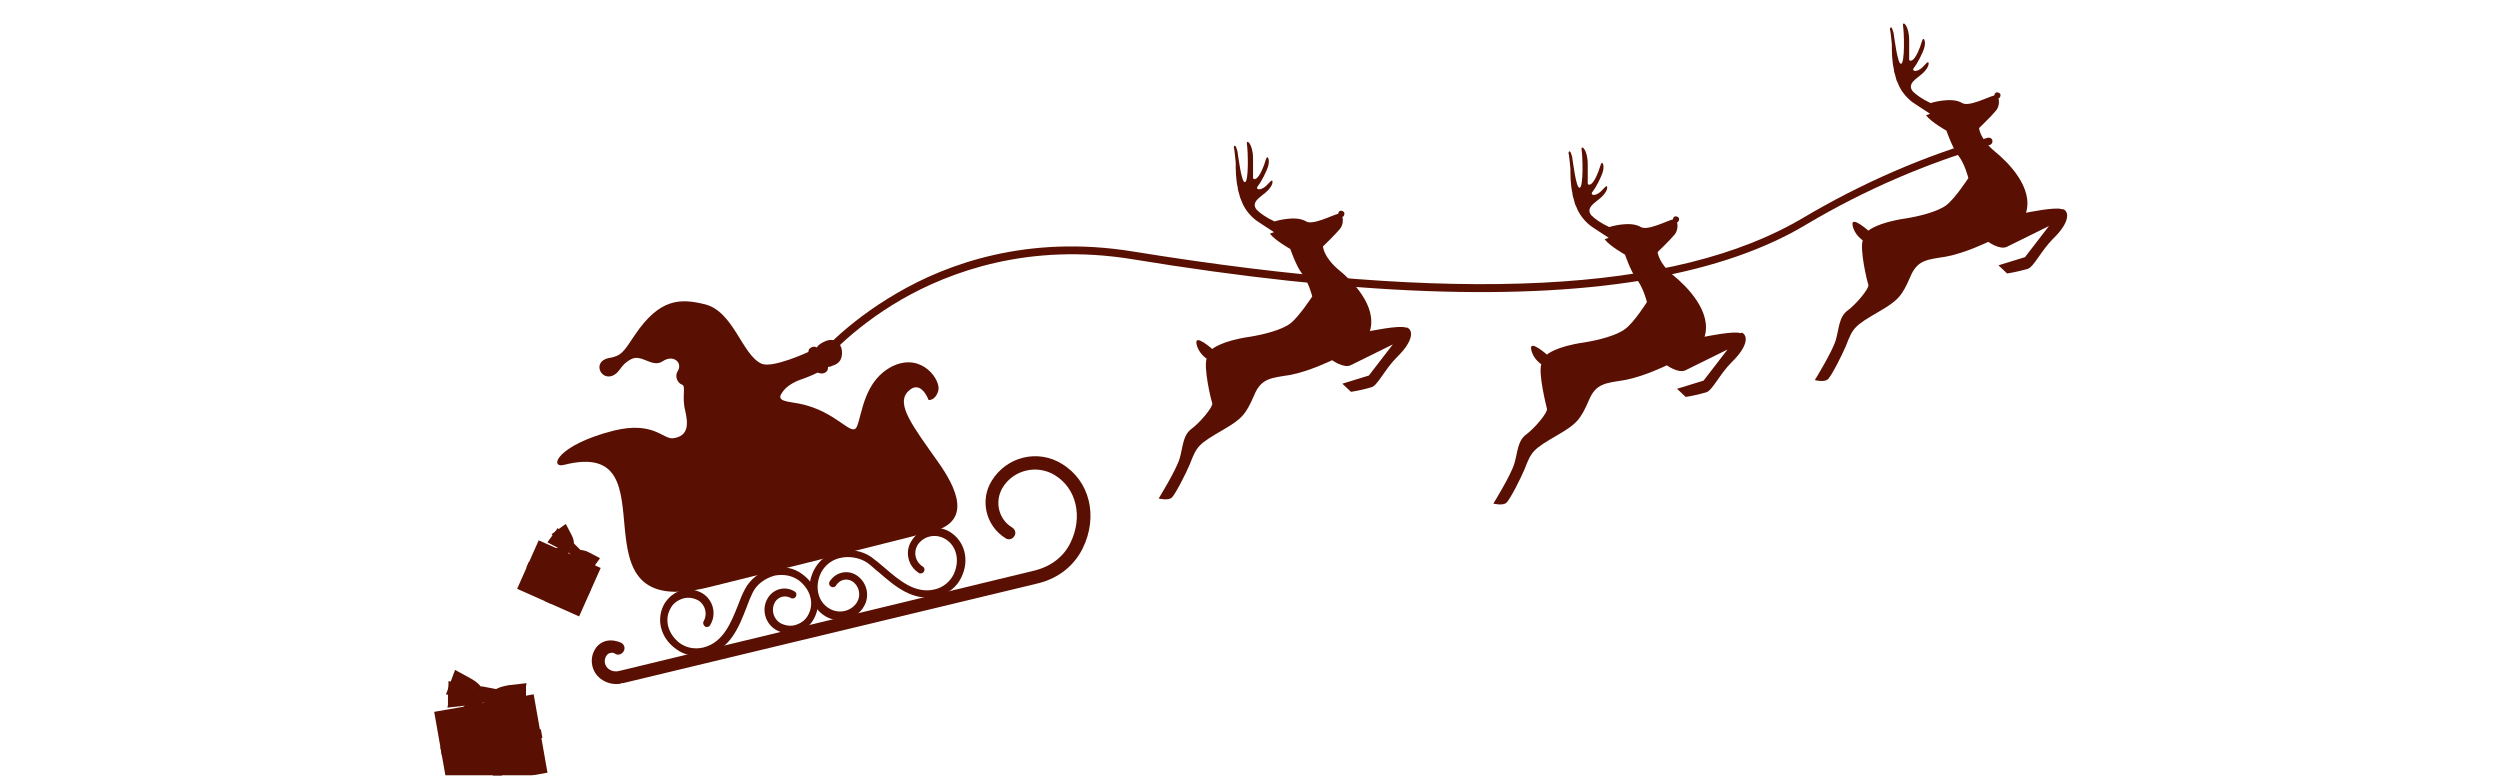 <?xml version="1.0" encoding="UTF-8"?>
<svg xmlns="http://www.w3.org/2000/svg" xmlns:xlink="http://www.w3.org/1999/xlink" xmlns:i="http://ns.adobe.com/AdobeIllustrator/10.0/" id="Ebene_1" version="1.1" viewBox="0 0 490 152">
  <defs>
    <clipPath id="clippath">
      <rect width="490" height="152" fill="none"></rect>
    </clipPath>
    <clipPath id="clippath-1">
      <rect width="490" height="152" fill="none"></rect>
    </clipPath>
    <linearGradient id="Unbenannter_Verlauf" data-name="Unbenannter Verlauf" x1="0" y1="147.1" x2="1" y2="147.1" gradientTransform="translate(145.3 2905) scale(19.2 -19.2)" gradientUnits="userSpaceOnUse">
      <stop offset="0" stop-color="#fff"></stop>
      <stop offset="1" stop-color="#000"></stop>
    </linearGradient>
    <mask id="mask" x="-56.5" y="-182.1" width="603" height="516.1" maskUnits="userSpaceOnUse">
      <rect x="75.9" y="-178.7" width="338.2" height="509.5" transform="translate(75.9 268.9) rotate(-66)" fill="url(#Unbenannter_Verlauf)"></rect>
    </mask>
    <clipPath id="clippath-2">
      <rect x="100" y="104.5" width="19" height="17.6" fill="none"></rect>
    </clipPath>
    <clipPath id="clippath-3">
      <rect width="490" height="152" fill="none"></rect>
    </clipPath>
    <linearGradient id="Unbenannter_Verlauf_2" data-name="Unbenannter Verlauf 2" x1="0" y1="131.1" x2="1" y2="131.1" gradientTransform="translate(175.7 828.3) scale(5.7 -5.7)" gradientUnits="userSpaceOnUse">
      <stop offset="0" stop-color="#fff"></stop>
      <stop offset="1" stop-color="#000"></stop>
    </linearGradient>
    <mask id="mask-1" x="-36.8" y="-118.8" width="563.7" height="389.6" maskUnits="userSpaceOnUse">
      <rect x="110.1" y="-180.2" width="269.8" height="512.5" transform="translate(110.1 294.2) rotate(-75.5)" fill="url(#Unbenannter_Verlauf_2)"></rect>
    </mask>
    <clipPath id="clippath-4">
      <rect x="107.1" y="106.6" width="9.9" height="9.9" fill="none"></rect>
    </clipPath>
    <clipPath id="clippath-5">
      <rect width="490" height="152" fill="none"></rect>
    </clipPath>
    <linearGradient id="Unbenannter_Verlauf_3" data-name="Unbenannter Verlauf 3" x1="0" y1="126.6" x2="1" y2="126.6" gradientTransform="translate(716 -18.5) rotate(-90) scale(3.7 -3.7)" gradientUnits="userSpaceOnUse">
      <stop offset="0" stop-color="#fff"></stop>
      <stop offset="1" stop-color="#000"></stop>
    </linearGradient>
    <mask id="mask-2" x="-66.3" y="-213.9" width="622.7" height="579.7" maskUnits="userSpaceOnUse">
      <rect x="55.5" y="-173.8" width="379.1" height="499.5" transform="translate(55.5 248.9) rotate(-59.6)" fill="url(#Unbenannter_Verlauf_3)"></rect>
    </mask>
    <clipPath id="clippath-6">
      <rect x="111" y="105.3" width="8.4" height="8.4" fill="none"></rect>
    </clipPath>
    <clipPath id="clippath-7">
      <rect width="490" height="152" fill="none"></rect>
    </clipPath>
    <linearGradient id="Unbenannter_Verlauf_4" data-name="Unbenannter Verlauf 4" x1="0" y1="147.3" x2="1" y2="147.3" gradientTransform="translate(4478.2 134.3) rotate(-90) scale(28.7 -28.7)" gradientUnits="userSpaceOnUse">
      <stop offset="0" stop-color="#fff"></stop>
      <stop offset="1" stop-color="#000"></stop>
    </linearGradient>
    <mask id="mask-3" x="-26" y="-83.8" width="542" height="319.6" maskUnits="userSpaceOnUse">
      <rect x="-9.5" y="-41.4" width="509" height="234.8" transform="translate(-9.5 43.7) rotate(-10)" fill="url(#Unbenannter_Verlauf_4)"></rect>
    </mask>
    <clipPath id="clippath-8">
      <rect x="84" y="134.9" width="24.6" height="21.1" fill="none"></rect>
    </clipPath>
    <clipPath id="clippath-9">
      <rect width="490" height="152" fill="none"></rect>
    </clipPath>
    <linearGradient id="Unbenannter_Verlauf_5" data-name="Unbenannter Verlauf 5" x1="0" y1="133.3" x2="1" y2="133.3" gradientTransform="translate(1388.5 90.7) rotate(-90) scale(8.6 -8.6)" gradientUnits="userSpaceOnUse">
      <stop offset="0" stop-color="#fff"></stop>
      <stop offset="1" stop-color="#000"></stop>
    </linearGradient>
    <mask id="mask-4" x="-47.8" y="-154.2" width="585.7" height="460.4" maskUnits="userSpaceOnUse">
      <rect x="-11.3" y="-77.4" width="512.6" height="306.8" transform="translate(-11.3 86.1) rotate(-19.5)" fill="url(#Unbenannter_Verlauf_5)"></rect>
    </mask>
    <clipPath id="clippath-10">
      <rect x="92.9" y="135.1" width="10.1" height="12" fill="none"></rect>
    </clipPath>
    <clipPath id="clippath-11">
      <rect width="490" height="152" fill="none"></rect>
    </clipPath>
    <linearGradient id="Unbenannter_Verlauf_6" data-name="Unbenannter Verlauf 6" x1="0" y1="142.8" x2="1" y2="142.8" gradientTransform="translate(97.5 -718.7) rotate(-180) scale(5.6 -5.6)" gradientUnits="userSpaceOnUse">
      <stop offset="0" stop-color="#fff"></stop>
      <stop offset="1" stop-color="#000"></stop>
    </linearGradient>
    <mask id="mask-5" x="-9.5" y="-30.7" width="509.1" height="213.4" maskUnits="userSpaceOnUse">
      <rect x="-4.3" y="-15.2" width="498.6" height="182.5" transform="translate(-4.3 15.5) rotate(-3.6)" fill="url(#Unbenannter_Verlauf_6)"></rect>
    </mask>
    <clipPath id="clippath-12">
      <rect x="95.2" y="131.6" width="9.9" height="8.6" fill="none"></rect>
    </clipPath>
  </defs>
  <g clip-path="url(#clippath)">
    <g clip-path="url(#clippath-1)">
      <path d="M275.5,64.2c-1.2-.5-7,.7-7,.7,1.5-4.9-3.5-9.9-6.1-12-3-2.5-3.1-4.6-3.1-4.6,0,0,2.4-2.3,3.3-3.4.6-.7.7-1.8.5-2.4.3,0,.4-.4.4-.7,0-.3-.4-.5-.7-.5-.3,0-.5.3-.5.6,0,0,0,0,0,0-1,.2-5,2.3-6.3,1.5-2.1-1.3-6.2,0-6.2,0-1.7-.8-2.8-1.6-3.5-2.3-1.2-1.5.8-2.5,1.8-3.4,1-.9,1.4-1.7,1.3-2.2-.2-.5-.9.9-1.9,1.4-1,.5-1.4,0-.9-.5.5-.6,1.7-2.8,2-4,.3-1.2-.2-2.2-.5-1.1-.4,1.4-1.2,3.3-1.9,3.7-.4.2-.5.1-.6-.1,0-1.3,0-2.6,0-3.8,0-3-1.4-4-1.2-2.8.2,1.1.4,7.3-.4,7.4-.7.1-1.3-5.2-1.4-5.6,0-.5-.2-.8-.3-1.2-.3-.8-.6,0-.4.3,0,0,.2,1.4.3,2.7,0,1.3,0,3.1.4,4.9,0,.4.2.9.3,1.3.1.4.2.8.4,1.2.2.4.3.8.5,1.1.2.4,1.2,2.1,3,3.2,1.2.8,2.9,1.9,2.9,1.9l-.8.3c1.1,1.4,4,3,4,3,0,0,1.1,3.2,2.2,4.7,1.4,1.7,2.1,4.6,2.1,4.6,0,0-2.6,4-4.3,5.3-1.7,1.3-5.4,2.2-7.9,2.6-5.6.8-7.4,2.4-7.4,2.4,0,0-3.4-3-3.1-1.1.3,1.9,2,3,2,3-.6,1.8.8,7.9,1.1,8.7.2.8-2.5,3.9-4,5-1.8,1.3-1.7,3.5-2.4,5.9-.7,2.3-4.1,7.8-4.1,7.8,0,0,1.9.5,2.6-.2.7-.7,2.7-4.6,3.5-6.5,1.4-3.6,1.6-3.9,6.6-6.8,3.6-2.1,4.4-3,6-6.7,1.4-3.4,3.3-3.4,7-4,3.8-.7,8.3-2.9,8.3-2.9,0,0,2.2,1.6,3.6,1,1.4-.7,8.3-4.1,8.3-4.1l-4.7,6.1-5.2,1.6,1.7,1.6s2-.3,4-.9c1.2-.3,2.6-3.5,5-5.9,3.3-3.2,3.2-5.3,2-5.8" fill="#591002"></path>
      <path d="M404.1,41c-1.2-.5-7,.7-7,.7,1.5-4.9-3.5-9.9-6.1-12-3-2.5-3.1-4.6-3.1-4.6,0,0,2.4-2.3,3.3-3.4.6-.7.7-1.8.5-2.4.3-.1.4-.4.4-.7,0-.3-.4-.5-.7-.5-.3,0-.5.3-.5.6,0,0,0,0,0,0-1,.2-5,2.3-6.3,1.5-2.1-1.3-6.2,0-6.2,0-1.7-.8-2.8-1.6-3.5-2.3-1.2-1.5.8-2.5,1.8-3.4,1-.9,1.4-1.7,1.3-2.2-.2-.5-.9.9-1.9,1.4-1,.5-1.4,0-.9-.5.5-.6,1.7-2.8,2-4,.3-1.2-.2-2.2-.5-1.1-.4,1.4-1.2,3.3-1.9,3.7-.4.2-.5.1-.6-.1,0-1.3,0-2.6,0-3.8,0-3-1.4-4-1.2-2.8.2,1.1.4,7.3-.4,7.4-.7.1-1.3-5.2-1.4-5.6,0-.5-.2-.8-.3-1.2-.3-.8-.6,0-.4.3,0,0,.2,1.4.3,2.7,0,1.3,0,3.1.4,4.9,0,.4.2.9.3,1.3.1.4.2.9.4,1.2.2.4.3.8.5,1.1.2.4,1.2,2.1,3,3.2,1.2.8,2.9,1.9,2.9,1.9l-.8.3c1.1,1.4,4,3,4,3,0,0,1.1,3.2,2.2,4.7,1.4,1.7,2.1,4.6,2.1,4.6,0,0-2.6,4-4.3,5.3-1.7,1.3-5.4,2.2-7.9,2.6-5.6.8-7.4,2.4-7.4,2.4,0,0-3.4-3-3.1-1.1.3,1.9,2,3,2,3-.6,1.8.8,7.9,1.1,8.7.2.8-2.5,3.9-4,5-1.8,1.3-1.7,3.5-2.4,5.9-.7,2.3-4.1,7.8-4.1,7.8,0,0,1.9.5,2.6-.2.7-.7,2.7-4.6,3.5-6.5,1.4-3.6,1.6-3.9,6.6-6.8,3.6-2.1,4.4-3,6-6.7,1.4-3.4,3.3-3.4,7-4,3.8-.7,8.3-2.9,8.3-2.9,0,0,2.2,1.6,3.6,1,1.4-.7,8.3-4.1,8.3-4.1l-4.7,6.1-5.2,1.6,1.7,1.6s2-.3,4-.9c1.2-.3,2.6-3.5,5-5.9,3.3-3.2,3.2-5.3,2-5.8" fill="#591002"></path>
      <path d="M341.1,65.3c-1.2-.5-7,.7-7,.7,1.5-4.9-3.5-9.9-6.1-12-3-2.5-3.1-4.6-3.1-4.6,0,0,2.4-2.3,3.3-3.4.6-.7.7-1.8.5-2.4.3-.1.4-.4.4-.7,0-.3-.4-.5-.7-.5-.3,0-.5.3-.5.6,0,0,0,0,0,0-1,.2-5,2.3-6.3,1.5-2.1-1.3-6.2,0-6.2,0-1.7-.8-2.8-1.6-3.5-2.3-1.2-1.5.8-2.5,1.8-3.4,1-.9,1.4-1.7,1.3-2.2-.2-.5-.9.9-1.9,1.4-1,.5-1.4,0-.9-.5.5-.6,1.7-2.8,2-4,.3-1.2-.2-2.2-.5-1.1-.4,1.4-1.2,3.3-1.9,3.7-.4.2-.5.1-.6-.1,0-1.3,0-2.6,0-3.8,0-3-1.4-4-1.2-2.8.2,1.1.4,7.3-.4,7.4-.7.1-1.3-5.2-1.4-5.6,0-.5-.2-.8-.3-1.2-.3-.8-.6,0-.4.3,0,0,.2,1.4.3,2.7,0,1.3,0,3.1.4,4.9,0,.4.2.9.3,1.3.1.4.2.9.4,1.2.2.4.3.8.5,1.1.2.4,1.2,2.1,3,3.2,1.2.8,2.9,1.9,2.9,1.9l-.8.3c1.1,1.4,4,3,4,3,0,0,1.1,3.2,2.2,4.7,1.4,1.7,2.1,4.6,2.1,4.6,0,0-2.5,4-4.3,5.3-1.7,1.3-5.4,2.2-7.9,2.6-5.7.8-7.4,2.4-7.4,2.4,0,0-3.4-3-3.1-1.1.3,1.9,2,3,2,3-.6,1.8.9,7.9,1.1,8.7.2.8-2.5,3.9-4,5-1.8,1.3-1.7,3.5-2.4,5.8-.7,2.3-4.1,7.8-4.1,7.8,0,0,1.9.5,2.6-.2.7-.7,2.7-4.6,3.5-6.5,1.4-3.6,1.6-3.9,6.6-6.8,3.6-2.1,4.4-3,6-6.7,1.4-3.4,3.3-3.4,7-4,3.8-.7,8.3-2.9,8.3-2.9,0,0,2.2,1.6,3.6,1,1.4-.7,8.3-4.1,8.3-4.1l-4.7,6.1-5.2,1.6,1.7,1.6s2-.3,4-.9c1.2-.3,2.6-3.5,5-5.9,3.3-3.2,3.2-5.3,2-5.8" fill="#591002"></path>
      <path d="M323.9,54.6c-25.1,4.5-58.8,3.3-102-3.8-20.3-3.3-35.8,2.5-45.2,7.9-10.2,5.9-15.6,12.6-15.7,12.7-.3.3-.7.4-1.1.1-.3-.3-.4-.7-.1-1.1.2-.3,5.7-7,16.1-13,9.6-5.6,25.4-11.5,46.2-8.1,63.5,10.3,106.4,8.2,131.3-6.6,11.5-6.8,23.6-12.1,36.2-15.7.4-.1.8.1.9.5.1.4-.1.8-.5.9-12.4,3.6-24.5,8.8-35.8,15.5-8.1,4.9-18.2,8.4-30.3,10.6" fill="#591002"></path>
      <path d="M121.7,134c-1.2.2-2.5,0-3.6-.7-2.1-1.3-2.7-4-1.5-6,.5-.9,1.4-1.5,2.3-1.7,1-.2,2,0,2.9.4.6.4.8,1.1.4,1.7-.4.6-1.1.8-1.7.4-.3-.2-.6-.2-.9-.1-.3,0-.6.3-.8.6-.5.9-.3,2,.6,2.6.6.4,1.3.5,2,.3l81.5-19.7c3.1-.8,5.6-2.7,6.9-5.4,2.5-5.1,1.2-10.7-3.1-13.3-3.5-2.1-8.1-1-10.2,2.5-1.6,2.7-.8,6.2,1.9,7.8.6.4.8,1.1.4,1.7-.4.6-1.1.8-1.7.4-3.9-2.4-5.1-7.5-2.7-11.3,2.9-4.7,9-6.2,13.7-3.3,5.5,3.3,7.2,10.3,4.1,16.6-1.7,3.4-4.7,5.8-8.6,6.8l-81.5,19.6c-.1,0-.3,0-.4,0" fill="#591002"></path>
      <path d="M182.7,104.2c7.9-2,4.8-8.5,1.2-13.6-5-7.1-8.4-11.4-5.9-13.9,2.5-2.5,4,1.7,4,1.7,0,0,1.3.2,1.9-1.8.6-2-3.1-7.5-8.8-4.9-5.7,2.7-6.1,9.3-7.1,11.8-1,2.5-3.8-2.9-11.4-4.4-2-.4-4.5-.4-3.4-2,.6-1,1.6-1.8,3.2-2.5,1.4-.5,2.5-.9,3.7-1.5.2-.2.7.3,1.5,0,.6-.3.7-.7.7-1.2.2,0,.5,0,.8-.2,1.4-.4,2.1-1.3,1.9-3.1-.2-1.4-1.5-2.5-3.3-1.7-.9.4-1.4.8-1.6,1.2-.3-.2-.8-.2-1.1,0-.7.4-.4.6-.6.9,0,0-6.9,3.2-9.1,2.3-3.9-1.7-5.5-10.4-11.3-11.7-4.6-1.1-8.7-1.2-13.6,6.1-2.2,3.3-2.6,4.1-5.2,4.5-3,.7-1.6,4.2.7,3.5,1.8-.7,1.5-2.1,3.8-3.3,2.1-1.1,4.1,1.8,6.2.4,2.1-1.4,4,.3,2.9,2-.6,1,0,2.3.9,2.6.8.3-.1,2.3.6,5.1.6,2.6.7,5-2.4,5.4-2,.2-3.8-3.4-11.6-1.5-11.4,2.9-12.7,7.5-9.7,6.7,22.3-5.6-.1,31,28.3,24,.5-.1,37.4-9.3,43.6-10.9" fill="#591002"></path>
      <path d="M137.9,128.4c-1.9.4-3.8,0-5.4-1.2-3.1-2.2-4-6-2.2-9,.8-1.2,1.9-2.1,3.3-2.5,1.4-.4,2.9-.1,4.1.6,2.1,1.3,2.8,4.1,1.5,6.2-.2.4-.7.5-1,.3s-.5-.7-.3-1c.8-1.4.4-3.2-1-4.1-.9-.5-2-.7-3-.4-1,.3-1.9.9-2.4,1.8-1.4,2.3-.6,5.2,1.8,7,1.3.9,2.9,1.2,4.6.8h0c3.9-1,5.4-4.9,6.8-8.4.4-1.1.8-2.1,1.3-3,1-2,3.1-3.6,5.4-4.1,2.1-.5,4.2-.1,5.8,1.1,3.1,2.2,4,6,2.2,9-.7,1.2-1.9,2.1-3.3,2.5-1.4.4-2.9.1-4.1-.6-2.1-1.3-2.8-4.1-1.5-6.2,1.1-1.8,3.4-2.4,5.2-1.3.4.2.5.7.3,1-.2.4-.7.5-1,.3-1.1-.6-2.4-.3-3.1.8-.8,1.4-.4,3.2,1,4.1.9.5,2,.7,3,.4,1-.3,1.9-.9,2.4-1.8,1.4-2.3.6-5.2-1.8-7-1.3-.9-2.9-1.2-4.6-.9-1.9.5-3.6,1.7-4.4,3.4-.4.8-.8,1.8-1.2,2.9-1.4,3.6-3.1,8.1-7.8,9.3h0c-.2,0-.3,0-.5.1" fill="#591002"></path>
      <path d="M165.6,121.5c-1.3.2-2.6,0-3.8-.7-3-1.8-4-5.6-2.3-9,.9-1.8,2.5-3.2,4.6-3.7,2.3-.6,4.9-.2,6.7,1.1.8.6,1.7,1.3,2.6,2.1,2.8,2.4,6,5.2,9.9,4.2h0c1.6-.4,2.9-1.5,3.6-2.9,1.3-2.7.6-5.7-1.7-7-1.9-1.1-4.3-.5-5.4,1.3-.8,1.4-.4,3.2,1,4.1.4.2.5.7.3,1-.2.4-.7.5-1,.3-2.1-1.3-2.8-4.1-1.5-6.2,1.5-2.6,4.9-3.4,7.5-1.9,3,1.8,4,5.6,2.3,9-.9,1.9-2.6,3.2-4.7,3.7h0s0,0,0,0c-4.7,1.1-8.3-2-11.3-4.6-.9-.7-1.7-1.5-2.4-2-1.5-1-3.6-1.4-5.5-.9-1.6.4-2.9,1.5-3.6,2.9-1.3,2.7-.6,5.7,1.7,7,1.9,1.1,4.3.5,5.4-1.3.8-1.4.4-3.2-1-4.1-1.1-.6-2.4-.3-3.1.8-.2.4-.7.5-1,.3-.4-.2-.5-.7-.3-1,1.1-1.8,3.4-2.4,5.2-1.3,2.1,1.3,2.8,4.1,1.5,6.2-.8,1.4-2.2,2.3-3.7,2.6" fill="#591002"></path>
      <g mask="url(#mask)">
        <g clip-path="url(#clippath-2)">
          <rect x="104.2" y="106.7" width="10.4" height="13.3" transform="translate(-38.5 167.2) rotate(-66)" fill="#591002"></rect>
        </g>
      </g>
    </g>
    <rect x="104.3" y="112.7" width="10.4" height="1.2" transform="translate(-38.5 167.3) rotate(-66)" fill="#591002"></rect>
    <rect x="108.9" y="106.7" width="1.2" height="13.3" transform="translate(-38.6 167.3) rotate(-66)" fill="#591002"></rect>
    <g clip-path="url(#clippath-3)">
      <g mask="url(#mask-1)">
        <g clip-path="url(#clippath-4)">
          <polygon points="112.1 114.4 111.2 114.1 110.3 113.8 112.1 108.5 113.6 109 112.1 114.4" fill="#591002"></polygon>
        </g>
      </g>
    </g>
    <polygon points="106 108.2 106.2 109.1 106.5 110 111.8 108.2 111.4 106.8 106 108.2" fill="#591002"></polygon>
    <g clip-path="url(#clippath-5)">
      <path d="M111,105.2l-1.7-1.7-.2.3-.8,1.1-.8,1.1-.2.3,2.1,1.1c.7.4,1.4.5,1.9.5l.4-.5.4-.5c-.1-.5-.5-1.1-1.1-1.7" fill="#591002"></path>
      <path d="M109.8,106.4l-1.7-1.7.3-.2,1.1-.8,1.1-.8.3-.2,1.1,2.1c.4.7.5,1.4.5,1.9l-.5.4-.5.4c-.5-.1-1.1-.5-1.7-1.1" fill="#591002"></path>
      <path d="M115.1,109.3l1.7,1.7-.3.2-1.1.8-1.1.8-.3.2-1.1-2.1c-.4-.7-.5-1.4-.5-1.9l.5-.4.5-.4c.5.1,1.1.5,1.7,1.1" fill="#591002"></path>
      <g mask="url(#mask-2)">
        <g clip-path="url(#clippath-6)">
          <path d="M113.9,110.5l1.7,1.7.2-.3.8-1.1.8-1.1.2-.3-2.1-1.1c-.7-.4-1.4-.5-1.9-.5l-.4.5-.4.5c.1.5.5,1.1,1.1,1.7" fill="#591002"></path>
        </g>
      </g>
    </g>
    <rect x="111.4" y="106.9" width="2" height="2" transform="translate(-43.3 111.1) rotate(-45)" fill="#591002"></rect>
    <g clip-path="url(#clippath-7)">
      <g mask="url(#mask-3)">
        <g clip-path="url(#clippath-8)">
          <rect x="86.3" y="137.7" width="19.8" height="15.6" transform="translate(-23.8 18.9) rotate(-10)" fill="#591002"></rect>
        </g>
      </g>
    </g>
    <polygon points="94.1 137.9 96.6 152 98.4 152 95.9 137.6 94.1 137.9" fill="#591002"></polygon>
    <rect x="86.3" y="144.7" width="20" height="1.7" transform="translate(-23.8 18.9) rotate(-10)" fill="#591002"></rect>
    <g clip-path="url(#clippath-9)">
      <g mask="url(#mask-4)">
        <g clip-path="url(#clippath-10)">
          <polygon points="100.5 144.7 99.1 145.1 97.7 145.5 95.5 137.4 97.7 136.7 100.5 144.7" fill="#591002"></polygon>
        </g>
      </g>
    </g>
    <polygon points="88.8 143.1 87.7 142.2 93.2 135.8 95 137.2 89.9 143.9 88.8 143.1" fill="#591002"></polygon>
    <g clip-path="url(#clippath-11)">
      <path d="M91.4,134.2l-3.5-.7v.6s-.1,2-.1,2v2c0,0-.1.6-.1.6l3.5-.4c1.2-.2,2.2-.5,2.8-1v-.9s0-.9,0-.9c-.6-.5-1.5-.9-2.7-1.2" fill="#591002"></path>
      <path d="M90.9,136.7l-3.5-.6.2-.5.7-1.9.7-1.9.2-.5,3.1,1.7c1.1.6,1.8,1.3,2.2,1.9l-.3.9-.3.9c-.7.2-1.7.3-2.9,0" fill="#591002"></path>
      <path d="M100,135.9l3.5.6-.2.5-.7,1.9-.7,1.9-.2.5-3.1-1.7c-1.1-.6-1.8-1.3-2.2-1.9l.3-.9.3-.9c.7-.2,1.7-.3,2.9,0" fill="#591002"></path>
      <g mask="url(#mask-5)">
        <g clip-path="url(#clippath-12)">
          <path d="M99.5,138.4l3.5.7v-.6s.1-2,.1-2v-2c0,0,.1-.6.1-.6l-3.5.4c-1.2.2-2.2.5-2.8,1v.9s0,.9,0,.9c.6.5,1.5.9,2.7,1.2" fill="#591002"></path>
        </g>
      </g>
    </g>
    <rect x="93.9" y="134.8" width="3.1" height="3.1" transform="translate(-56.5 204) rotate(-79)" fill="#591002"></rect>
  </g>
</svg>
